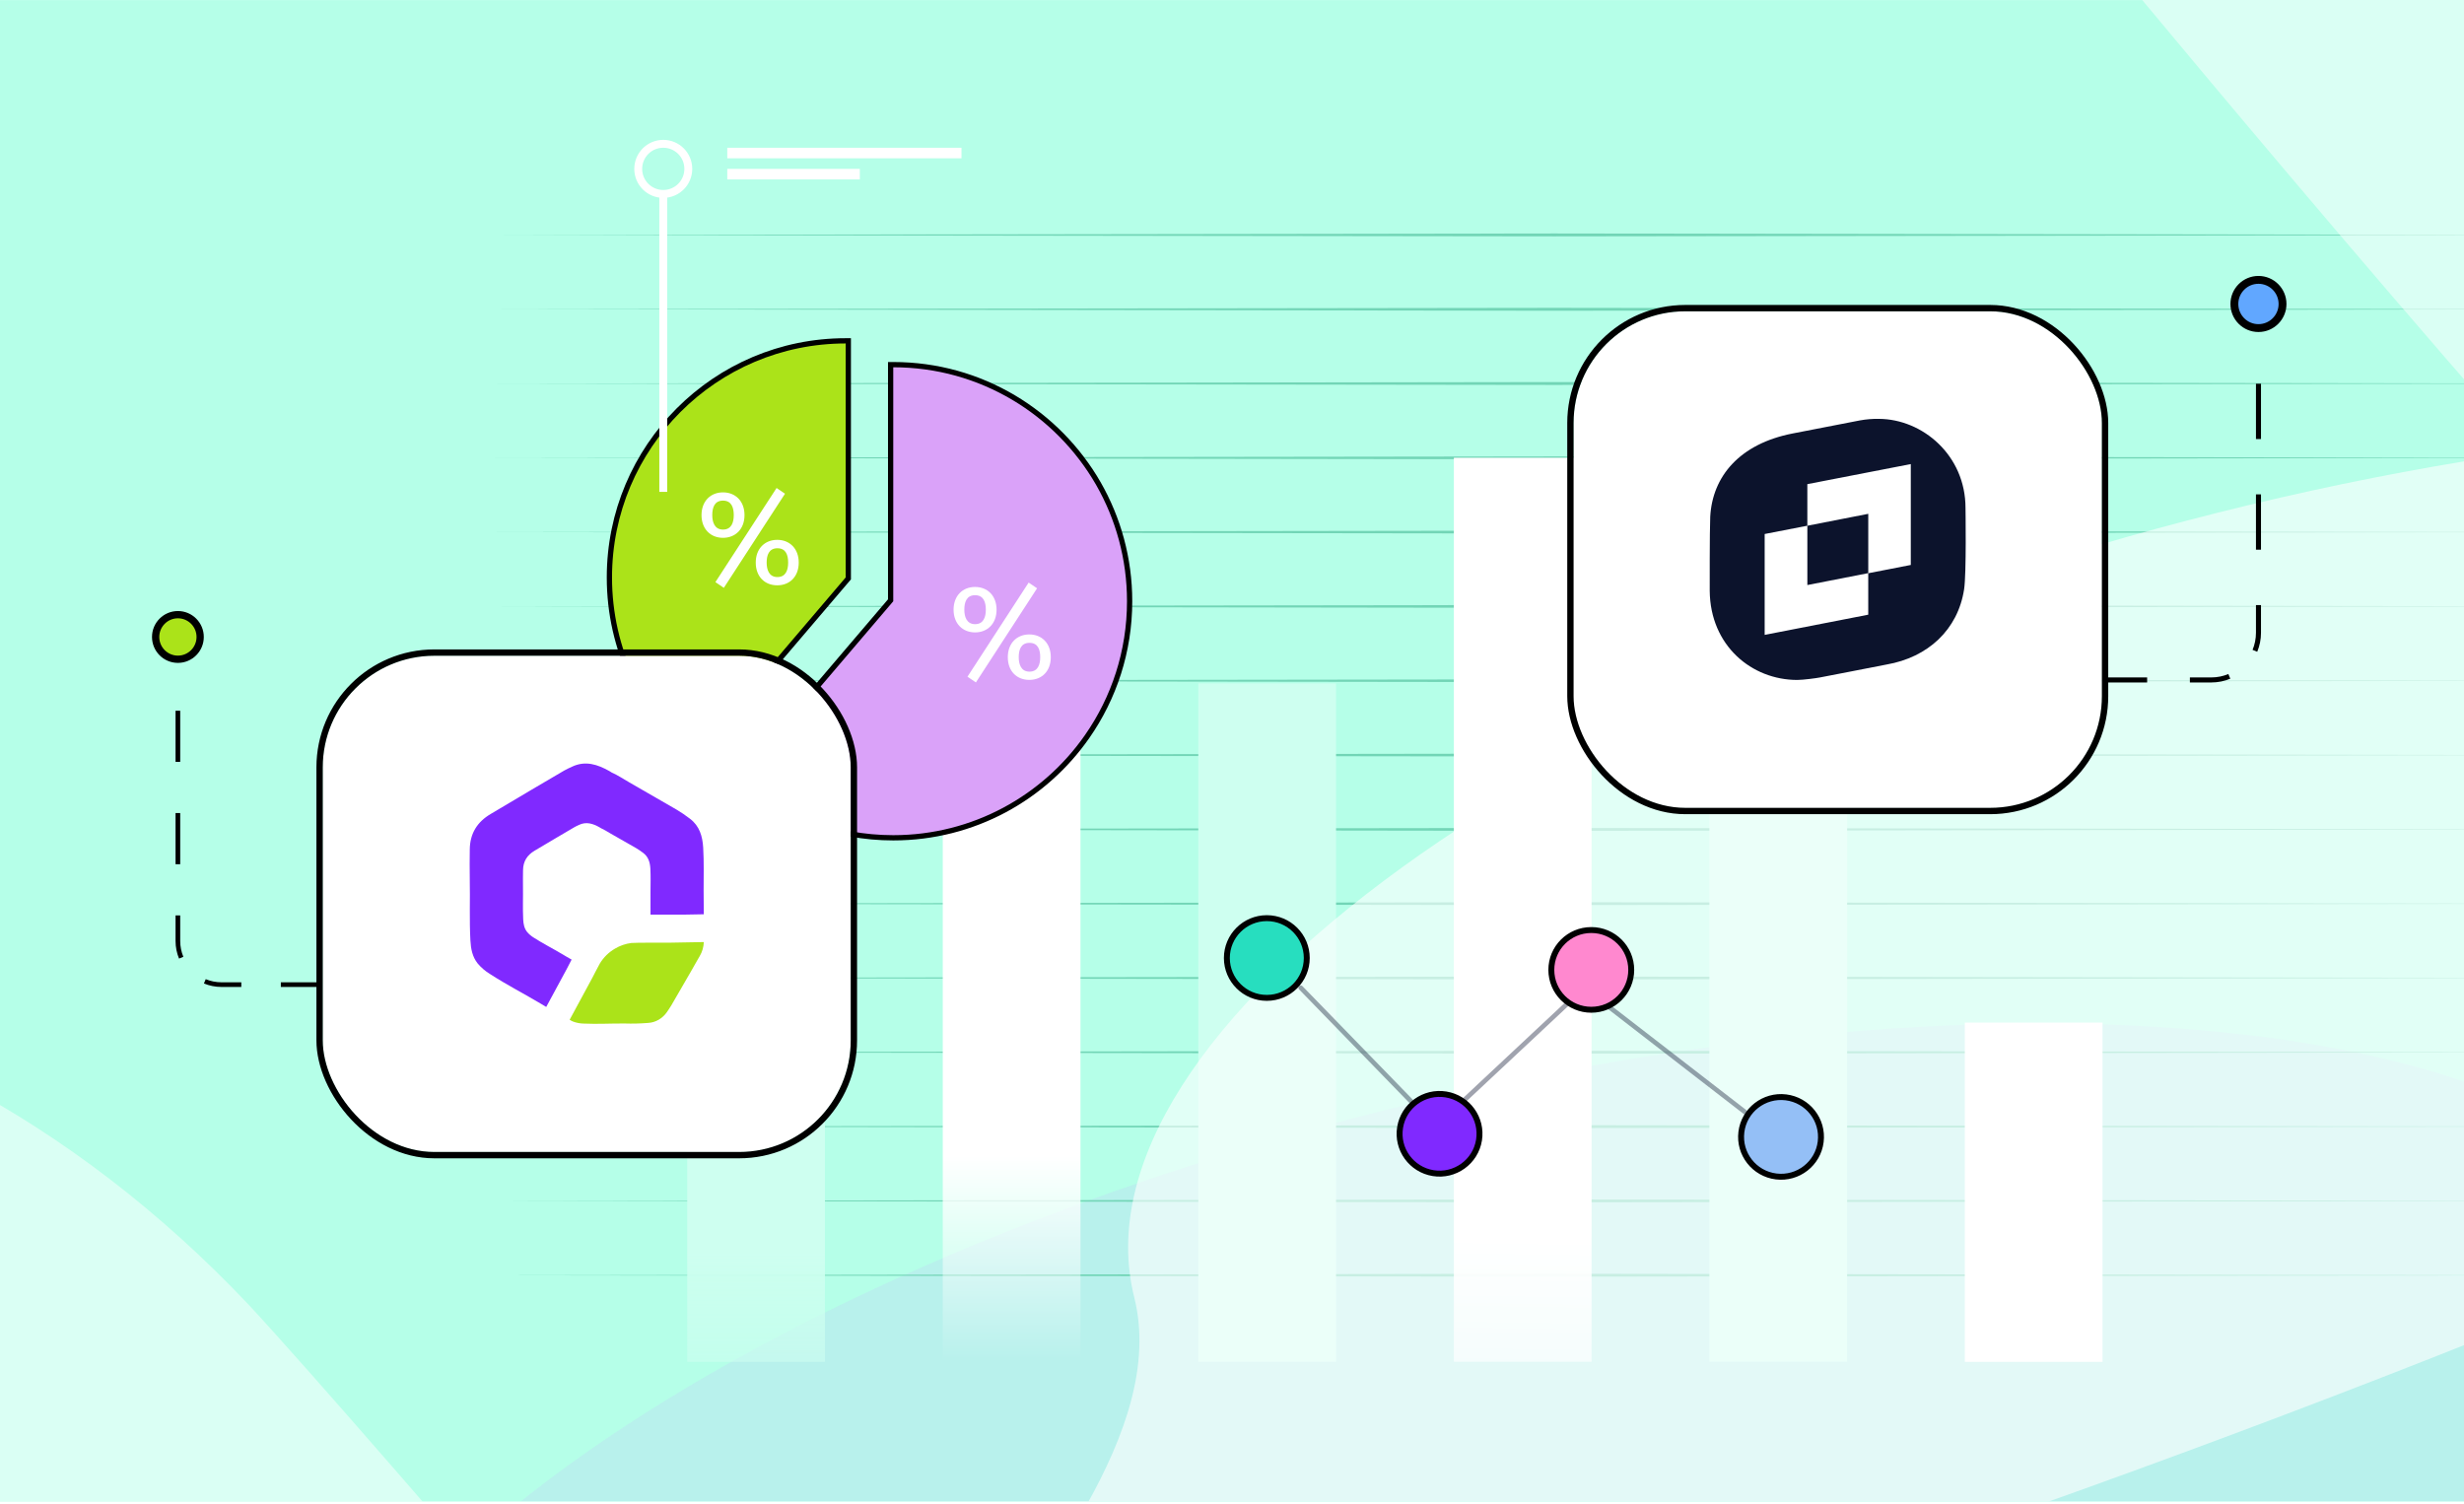 <svg width="832" height="508" viewBox="0 0 832 508" fill="none" xmlns="http://www.w3.org/2000/svg">
<g clip-path="url(#clip0_149_802)">
<rect width="832" height="507" transform="translate(0 0.031)" fill="#B5FFE8"/>
<g filter="url(#filter0_f_149_802)">
<path d="M101.799 639.739C79.235 549.798 242.936 431.228 467.436 374.906C691.937 318.583 892.222 345.837 914.786 435.778C937.35 525.719 364.853 737.092 140.353 793.414C-84.147 849.736 124.363 729.68 101.799 639.739Z" fill="#C4BAFA" fill-opacity="0.2"/>
</g>
<path d="M167.197 79.347L524.802 78.838L882.452 79.347L524.802 79.817L167.197 79.347Z" fill="#72D5B6"/>
<path d="M167.197 104.419L524.802 103.948L882.452 104.419L524.802 104.928L167.197 104.419Z" fill="#72D5B6"/>
<path d="M167.197 129.514L524.802 129.005L882.452 129.514L524.802 129.984L167.197 129.514Z" fill="#72D5B6"/>
<path d="M167.197 154.585L524.802 154.115L882.452 154.585L524.802 155.094L167.197 154.585Z" fill="#72D5B6"/>
<path d="M167.197 179.68L524.802 179.171L882.452 179.68L524.802 180.15L167.197 179.68Z" fill="#72D5B6"/>
<path d="M167.197 204.752L524.802 204.281L882.452 204.752L524.802 205.261L167.197 204.752Z" fill="#72D5B6"/>
<path d="M167.197 229.862L524.802 229.392L882.452 229.862L524.802 230.332L167.197 229.862Z" fill="#72D5B6"/>
<path d="M167.197 254.973L524.802 254.464L882.452 254.973L524.802 255.443L167.197 254.973Z" fill="#72D5B6"/>
<path d="M167.197 280.044L524.802 279.574L882.452 280.044L524.802 280.553L167.197 280.044Z" fill="#72D5B6"/>
<path d="M167.197 305.155L524.802 304.646L882.452 305.155L524.802 305.625L167.197 305.155Z" fill="#72D5B6"/>
<path d="M167.197 330.218L524.802 329.748L882.452 330.218L524.802 330.727L167.197 330.218Z" fill="#72D5B6"/>
<path d="M167.197 355.321L524.802 354.812L882.452 355.321L524.802 355.791L167.197 355.321Z" fill="#72D5B6"/>
<path d="M167.197 380.4L524.802 379.93L882.452 380.4L524.802 380.909L167.197 380.4Z" fill="#72D5B6"/>
<path d="M167.197 405.503L524.802 405.033L882.452 405.503L524.802 405.973L167.197 405.503Z" fill="#72D5B6"/>
<path d="M167.197 430.621L524.802 430.112L882.452 430.621L524.802 431.091L167.197 430.621Z" fill="#72D5B6"/>
<path d="M278.549 254.979H232.047V459.869H278.549V254.979Z" fill="url(#paint0_linear_149_802)"/>
<path d="M364.839 168.288H318.337V459.818H364.839V168.288Z" fill="url(#paint1_linear_149_802)"/>
<path d="M451.128 230.742H404.626V459.839H451.128V230.742Z" fill="#CEFFF0"/>
<path d="M537.417 154.576H490.915V459.816H537.417V154.576Z" fill="url(#paint2_linear_149_802)"/>
<path d="M623.706 195.509H577.204V459.818H623.706V195.509Z" fill="#CEFFF0"/>
<path d="M709.949 345.297H663.447V459.865H709.949V345.297Z" fill="white"/>
<g filter="url(#filter1_f_149_802)">
<path d="M383.011 438.159C360.426 348.137 524.276 229.46 748.978 173.087C973.681 116.714 1174.15 143.992 1196.73 234.014C1219.32 324.037 646.302 535.6 421.6 591.973C196.897 648.346 405.596 528.181 383.011 438.159Z" fill="white" fill-opacity="0.6"/>
</g>
<path fill-rule="evenodd" clip-rule="evenodd" d="M717.481 -6.741C580.902 -166.749 615.271 -385.66 744.596 -497.412C762.786 -513.485 784.3 -529.121 805.724 -541.407C826.837 -553.428 1040.71 -673.251 1040.71 -673.251C1225.28 -776.514 1390.6 -747.143 1501.5 -630.411C1539.59 -589.552 1695.26 -406.557 1695.26 -406.557C1835.94 -238.599 1800.78 -29.101 1664.89 86.894C1647.51 101.724 1602.31 130.762 1591.38 136.813C1576.64 145.304 1542.94 164.252 1490.12 193.79L1489.81 194.055C1454.6 213.747 1411.04 238.11 1358.97 267.276C1217.04 351.06 1055.74 343.357 932.888 236.82C885.055 195.547 717.636 -6.874 717.636 -6.874L717.481 -6.741Z" fill="white" fill-opacity="0.5"/>
<path fill-rule="evenodd" clip-rule="evenodd" d="M-728.483 1085.35C-873.386 915.589 -840.208 686.14 -706.339 570.425C-687.513 553.777 -665.206 537.63 -642.95 525C-621.016 512.644 -398.8 389.526 -398.8 389.526C-207.031 283.426 -33.723 316.365 83.772 440.354C124.14 483.744 289.299 677.886 289.299 677.886C438.598 856.047 404.468 1075.6 263.782 1195.69C245.795 1211.04 198.876 1240.96 187.525 1247.18C172.213 1255.91 137.196 1275.38 82.316 1305.73L81.995 1306C45.408 1326.23 0.147 1351.27 -53.948 1381.23C-201.364 1467.42 -370.197 1457.28 -500.058 1343.85C-550.62 1299.9 -728.323 1085.21 -728.323 1085.21L-728.483 1085.35Z" fill="white" fill-opacity="0.5"/>
<path d="M286.441 115.977V115.089H285.554C241.489 115.089 205.769 150.878 205.769 194.987C205.769 219.333 216.63 241.105 233.772 255.744L234.447 256.321L235.023 255.645L286.229 195.563L286.441 195.314V194.987V115.977Z" fill="#ABE319" stroke="black" stroke-width="1.774"/>
<path d="M249.74 262.534L249.166 263.207L249.838 263.783C263.759 275.713 281.878 282.898 301.621 282.898C328.731 282.898 352.699 269.368 367.105 248.684C376.124 235.751 381.432 219.998 381.432 203.027C381.432 188.578 377.586 175.021 370.897 163.31L370.896 163.307C357.086 139.29 331.251 123.129 301.621 123.129H300.733V124.016V202.7L249.74 262.534Z" fill="#DAA2F9" stroke="black" stroke-width="1.774"/>
<g clip-path="url(#clip1_149_802)">
<path d="M336.503 205.87C336.503 210.589 333.433 213.545 329.246 213.545C325.059 213.545 321.988 210.589 321.988 205.87C321.988 201.152 325.059 198.195 329.246 198.195C333.433 198.195 336.503 201.152 336.503 205.87ZM325.617 205.87C325.617 208.258 326.399 210.76 329.246 210.76C332.093 210.76 332.875 208.372 332.875 205.87C332.875 203.369 332.149 200.981 329.246 200.981C326.343 200.981 325.617 203.369 325.617 205.87ZM350.181 198.65L329.525 230.431L326.678 228.498L347.334 196.717L350.181 198.65ZM354.814 221.903C354.814 226.621 351.8 229.578 347.557 229.578C343.314 229.578 340.299 226.621 340.299 221.903C340.299 217.184 343.37 214.228 347.557 214.228C351.744 214.228 354.814 217.184 354.814 221.903ZM343.984 221.903C343.984 224.29 344.766 226.792 347.613 226.792C350.46 226.792 351.242 224.404 351.242 221.903C351.242 219.401 350.516 217.07 347.613 217.07C344.71 217.07 343.984 219.458 343.984 221.903Z" fill="white"/>
</g>
<g clip-path="url(#clip2_149_802)">
<path d="M251.391 173.932C251.391 178.651 248.321 181.607 244.134 181.607C239.947 181.607 236.876 178.651 236.876 173.932C236.876 169.213 239.947 166.257 244.134 166.257C248.321 166.257 251.391 169.213 251.391 173.932ZM240.505 173.932C240.505 176.32 241.287 178.821 244.134 178.821C246.981 178.821 247.763 176.434 247.763 173.932C247.763 171.431 247.037 169.043 244.134 169.043C241.231 169.043 240.505 171.431 240.505 173.932ZM265.069 166.712L244.413 198.492L241.566 196.559L262.222 164.779L265.069 166.712ZM269.703 189.964C269.703 194.683 266.688 197.64 262.445 197.64C258.202 197.64 255.188 194.683 255.188 189.964C255.188 185.246 258.258 182.289 262.445 182.289C266.632 182.289 269.703 185.246 269.703 189.964ZM258.872 189.964C258.872 192.352 259.654 194.854 262.501 194.854C265.348 194.854 266.13 192.466 266.13 189.964C266.13 187.463 265.404 185.132 262.501 185.132C259.598 185.132 258.872 187.52 258.872 189.964Z" fill="white"/>
</g>
<path d="M60.065 209.872C62.38 209.872 64.257 211.749 64.257 214.065C64.257 216.38 62.38 218.257 60.065 218.257C57.75 218.257 55.873 216.38 55.873 214.065C55.873 211.749 57.75 209.872 60.065 209.872ZM250.268 331.923C250.575 332.23 250.575 332.727 250.268 333.034L245.265 338.037C244.958 338.344 244.461 338.344 244.154 338.037C243.847 337.73 243.847 337.232 244.154 336.925L248.6 332.479L244.154 328.032C243.847 327.725 243.847 327.227 244.154 326.92C244.461 326.613 244.958 326.613 245.265 326.92L250.268 331.923ZM60.851 214.065L60.851 222.704L59.279 222.704L59.279 214.065L60.851 214.065ZM60.851 239.983L60.851 257.261L59.279 257.261L59.279 239.983L60.851 239.983ZM60.851 274.54L60.851 291.819L59.279 291.819L59.279 274.54L60.851 274.54ZM60.851 309.098L60.851 317.737L59.279 317.737L59.279 309.098L60.851 309.098ZM60.851 317.737C60.851 319.631 61.228 321.434 61.91 323.079L60.457 323.681C59.698 321.849 59.279 319.841 59.279 317.737L60.851 317.737ZM69.465 330.634C71.109 331.316 72.913 331.692 74.806 331.692L74.806 333.265C72.703 333.265 70.694 332.846 68.862 332.086L69.465 330.634ZM74.806 331.692L81.48 331.692L81.48 333.265L74.806 333.265L74.806 331.692ZM94.827 331.692L108.174 331.692L108.174 333.265L94.827 333.265L94.827 331.692ZM121.521 331.692L134.868 331.692L134.868 333.265L121.521 333.265L121.521 331.692ZM148.215 331.692L154.888 331.692L154.888 333.265L148.215 333.265L148.215 331.692ZM154.888 331.692L162.79 331.692L162.79 333.265L154.888 333.265L154.888 331.692ZM178.594 331.692L194.398 331.692L194.398 333.265L178.594 333.265L178.594 331.692ZM210.202 331.692L226.006 331.692L226.006 333.265L210.202 333.265L210.202 331.692ZM241.81 331.692L249.712 331.692L249.712 333.265L241.81 333.265L241.81 331.692ZM60.065 209.872C62.38 209.872 64.257 211.749 64.257 214.065C64.257 216.38 62.38 218.257 60.065 218.257C57.75 218.257 55.873 216.38 55.873 214.065C55.873 211.749 57.75 209.872 60.065 209.872ZM250.268 331.923C250.575 332.23 250.575 332.727 250.268 333.034L245.265 338.037C244.958 338.344 244.461 338.344 244.154 338.037C243.847 337.73 243.847 337.232 244.154 336.925L248.6 332.479L244.154 328.032C243.847 327.725 243.847 327.227 244.154 326.92C244.461 326.613 244.958 326.613 245.265 326.92L250.268 331.923ZM60.851 214.065L60.851 222.704L59.279 222.704L59.279 214.065L60.851 214.065ZM60.851 239.983L60.851 257.261L59.279 257.261L59.279 239.983L60.851 239.983ZM60.851 274.54L60.851 291.819L59.279 291.819L59.279 274.54L60.851 274.54ZM60.851 309.098L60.851 317.737L59.279 317.737L59.279 309.098L60.851 309.098ZM60.851 317.737C60.851 319.631 61.228 321.434 61.91 323.079L60.457 323.681C59.698 321.849 59.279 319.841 59.279 317.737L60.851 317.737ZM69.465 330.634C71.109 331.316 72.913 331.692 74.806 331.692L74.806 333.265C72.703 333.265 70.694 332.846 68.862 332.086L69.465 330.634ZM74.806 331.692L81.48 331.692L81.48 333.265L74.806 333.265L74.806 331.692ZM94.827 331.692L108.174 331.692L108.174 333.265L94.827 333.265L94.827 331.692ZM121.521 331.692L134.868 331.692L134.868 333.265L121.521 333.265L121.521 331.692ZM148.215 331.692L154.888 331.692L154.888 333.265L148.215 333.265L148.215 331.692ZM154.888 331.692L162.79 331.692L162.79 333.265L154.888 333.265L154.888 331.692ZM178.594 331.692L194.398 331.692L194.398 333.265L178.594 333.265L178.594 331.692ZM210.202 331.692L226.006 331.692L226.006 333.265L210.202 333.265L210.202 331.692ZM241.81 331.692L249.712 331.692L249.712 333.265L241.81 333.265L241.81 331.692Z" fill="black"/>
<path d="M60.072 222.61C64.224 222.61 67.59 219.236 67.59 215.082C67.59 210.929 64.224 207.554 60.072 207.554C55.92 207.554 52.554 210.929 52.554 215.082C52.554 219.236 55.92 222.61 60.072 222.61Z" fill="#ABE319" stroke="black" stroke-width="2.455"/>
<path d="M762.603 96.998C760.099 96.998 758.069 99.028 758.069 101.532C758.069 104.036 760.099 106.066 762.603 106.066C765.107 106.066 767.137 104.036 767.137 101.532C767.137 99.028 765.107 96.998 762.603 96.998ZM556.897 228.997C556.565 229.329 556.565 229.867 556.897 230.199L562.307 235.609C562.639 235.941 563.178 235.941 563.51 235.609C563.842 235.277 563.842 234.739 563.51 234.407L558.701 229.598L563.51 224.789C563.842 224.457 563.842 223.919 563.51 223.587C563.178 223.255 562.639 223.255 562.307 223.587L556.897 228.997ZM761.753 101.532L761.753 110.876L763.453 110.876L763.453 101.532L761.753 101.532ZM761.753 129.563L761.753 148.25L763.453 148.25L763.453 129.563L761.753 129.563ZM761.753 166.937L761.753 185.624L763.453 185.624L763.453 166.937L761.753 166.937ZM761.753 204.311L761.753 213.655L763.453 213.655L763.453 204.311L761.753 204.311ZM761.753 213.655C761.753 215.703 761.345 217.654 760.608 219.432L762.179 220.083C763 218.102 763.453 215.93 763.453 213.655L761.753 213.655ZM752.437 227.603C750.659 228.341 748.708 228.748 746.66 228.748L746.66 230.448C748.935 230.448 751.107 229.995 753.088 229.174L752.437 227.603ZM746.66 228.748L739.442 228.748L739.442 230.448L746.66 230.448L746.66 228.748ZM725.008 228.748L710.573 228.748L710.573 230.448L725.008 230.448L725.008 228.748ZM696.138 228.748L681.703 228.748L681.703 230.448L696.138 230.448L696.138 228.748ZM667.268 228.748L660.051 228.748L660.051 230.448L667.268 230.448L667.268 228.748ZM660.051 228.748L651.505 228.748L651.505 230.448L660.051 230.448L660.051 228.748ZM634.413 228.748L617.32 228.748L617.32 230.448L634.413 230.448L634.413 228.748ZM600.228 228.748L583.136 228.748L583.136 230.448L600.228 230.448L600.228 228.748ZM566.044 228.748L557.498 228.748L557.498 230.448L566.044 230.448L566.044 228.748ZM762.603 96.998C760.099 96.998 758.069 99.028 758.069 101.532C758.069 104.036 760.099 106.066 762.603 106.066C765.107 106.066 767.137 104.036 767.137 101.532C767.137 99.028 765.107 96.998 762.603 96.998ZM556.897 228.997C556.565 229.329 556.565 229.867 556.897 230.199L562.307 235.609C562.639 235.941 563.178 235.941 563.51 235.609C563.842 235.277 563.842 234.739 563.51 234.407L558.701 229.598L563.51 224.789C563.842 224.457 563.842 223.919 563.51 223.587C563.178 223.255 562.639 223.255 562.307 223.587L556.897 228.997ZM761.753 101.532L761.753 110.876L763.453 110.876L763.453 101.532L761.753 101.532ZM761.753 129.563L761.753 148.25L763.453 148.25L763.453 129.563L761.753 129.563ZM761.753 166.937L761.753 185.624L763.453 185.624L763.453 166.937L761.753 166.937ZM761.753 204.311L761.753 213.655L763.453 213.655L763.453 204.311L761.753 204.311ZM761.753 213.655C761.753 215.703 761.345 217.654 760.608 219.432L762.179 220.083C763 218.102 763.453 215.93 763.453 213.655L761.753 213.655ZM752.437 227.603C750.659 228.341 748.708 228.748 746.66 228.748L746.66 230.448C748.935 230.448 751.107 229.995 753.088 229.174L752.437 227.603ZM746.66 228.748L739.442 228.748L739.442 230.448L746.66 230.448L746.66 228.748ZM725.008 228.748L710.573 228.748L710.573 230.448L725.008 230.448L725.008 228.748ZM696.138 228.748L681.703 228.748L681.703 230.448L696.138 230.448L696.138 228.748ZM667.268 228.748L660.051 228.748L660.051 230.448L667.268 230.448L667.268 228.748ZM660.051 228.748L651.505 228.748L651.505 230.448L660.051 230.448L660.051 228.748ZM634.413 228.748L617.32 228.748L617.32 230.448L634.413 230.448L634.413 228.748ZM600.228 228.748L583.136 228.748L583.136 230.448L600.228 230.448L600.228 228.748ZM566.044 228.748L557.498 228.748L557.498 230.448L566.044 230.448L566.044 228.748Z" fill="black"/>
<path d="M762.595 110.784C758.105 110.784 754.464 107.135 754.464 102.643C754.464 98.15 758.105 94.501 762.595 94.501C767.085 94.501 770.726 98.15 770.726 102.643C770.726 107.135 767.085 110.784 762.595 110.784Z" fill="#61A7FF" stroke="black" stroke-width="2.655"/>
<g filter="url(#filter2_d_149_802)">
<rect x="108.984" y="218" width="178.273" height="167.559" rx="37.683" fill="white"/>
<rect x="107.914" y="216.929" width="180.414" height="169.7" rx="38.754" stroke="black" stroke-width="2.141"/>
</g>
<path d="M214.286 309.054C214.34 309.092 214.379 309.148 214.396 309.213C214.379 309.148 214.34 309.092 214.286 309.054Z" fill="#141A25"/>
<path d="M213.205 318.412C211.237 318.659 209.34 319.313 207.633 320.334C205.549 321.549 203.799 323.272 202.544 325.346C202.149 326.01 199.943 330.296 199.943 330.296L192.353 344.328L192.433 344.385C192.786 344.617 193.161 344.812 193.552 344.967C194.703 345.385 195.913 345.61 197.136 345.633C201.726 345.844 206.318 345.57 210.909 345.604C213.54 345.689 216.174 345.624 218.798 345.41C220.061 345.345 221.291 344.98 222.389 344.344C223.515 343.691 224.483 342.791 225.222 341.711C225.726 340.956 226.251 340.214 226.708 339.432C228.891 335.683 231.063 331.93 233.224 328.173C233.904 326.995 234.57 325.809 235.24 324.627C235.575 324.038 235.924 323.452 236.261 322.859C237.116 321.42 237.593 319.783 237.645 318.105L225.811 318.317C225.811 318.317 214.386 318.27 213.205 318.412ZM223.245 321.729C223.173 321.805 223.129 321.905 223.121 322.01C223.129 321.905 223.172 321.806 223.244 321.729H223.245Z" fill="#ABE319"/>
<path d="M226.951 314.518C226.964 314.356 227.032 314.204 227.142 314.087C227.032 314.204 226.964 314.356 226.951 314.518Z" fill="#8029FF"/>
<path d="M184.437 340.013L191.344 327.245C191.344 327.245 192.13 325.718 193.012 324.022C191.884 323.405 190.783 322.738 189.679 322.083C186.534 320.219 183.267 318.568 180.192 316.582C179.357 316.075 178.61 315.434 177.979 314.683C176.997 313.449 176.741 311.978 176.664 310.461C176.474 306.703 176.654 302.946 176.589 299.188C176.559 297.399 176.589 295.609 176.612 293.819C176.649 290.86 178.005 288.742 180.491 287.27C183.014 285.777 185.534 284.282 188.052 282.784C190.052 281.602 192.054 280.425 194.06 279.254C194.52 278.988 195.014 278.779 195.495 278.55C197.965 277.369 200.208 278.114 202.394 279.331C202.533 279.408 202.664 279.499 202.799 279.583C203.912 280.128 204.997 280.73 206.049 281.387C208.934 283.02 211.813 284.664 214.687 286.319C215.552 286.828 216.386 287.389 217.184 288.001C218.945 289.324 219.491 291.216 219.604 293.309C219.743 295.919 219.662 298.533 219.65 301.146C219.641 303.71 219.688 306.273 219.659 308.839C225.026 308.815 231.083 308.839 231.083 308.839L237.648 308.722C237.623 306.04 237.586 303.359 237.586 300.678C237.586 295.868 237.719 291.056 237.443 286.248C237.221 282.391 236.209 278.903 232.97 276.456C231.504 275.324 229.97 274.284 228.379 273.34C223.098 270.278 217.809 267.229 212.513 264.194C210.531 263.062 208.634 261.775 206.539 260.85C206.291 260.693 206.049 260.527 205.796 260.383C201.78 258.129 197.662 256.739 193.141 258.896C192.261 259.317 191.358 259.695 190.516 260.186C186.842 262.319 183.178 264.471 179.525 266.643C174.911 269.372 170.3 272.108 165.693 274.849C161.142 277.542 158.672 281.43 158.625 286.881C158.596 290.176 158.552 293.472 158.621 296.766C158.766 303.686 158.462 310.611 158.836 317.527C158.987 320.322 159.466 323.031 161.276 325.31C162.436 326.697 163.811 327.884 165.347 328.824C170.997 332.502 176.998 335.565 182.778 339.016C183.331 339.348 183.885 339.681 184.437 340.013Z" fill="#8029FF"/>
<path d="M484.789 381.567L438.658 334.096C438.358 333.781 438.358 333.278 438.674 332.979C438.989 332.68 439.478 332.68 439.793 332.995L484.852 379.349L534.91 332.507L594.241 378.39C594.588 378.657 594.651 379.145 594.383 379.491C594.115 379.837 593.626 379.9 593.279 379.632L535.02 334.567L484.805 381.551L484.789 381.567Z" fill="#121936" fill-opacity="0.4"/>
<path d="M427.756 336.948C435.205 336.948 441.248 330.925 441.248 323.489C441.248 316.053 435.205 310.03 427.756 310.03C420.308 310.03 414.265 316.053 414.265 323.489C414.265 330.925 420.308 336.948 427.756 336.948Z" fill="#27DEBF" stroke="black" stroke-width="2.002"/>
<path d="M537.316 340.961C544.774 340.961 550.807 334.931 550.807 327.503C550.807 320.058 544.774 314.044 537.316 314.044C529.857 314.044 523.824 320.058 523.824 327.503C523.824 334.947 529.857 340.961 537.316 340.961Z" fill="#FF88CF" stroke="black" stroke-width="2.002"/>
<path d="M499.399 385C500.593 377.66 495.596 370.749 488.243 369.559C480.891 368.369 473.958 373.348 472.764 380.688C471.569 388.027 476.566 394.938 483.919 396.128C491.272 397.319 498.204 392.339 499.399 385Z" fill="#8029FF" stroke="black" stroke-width="2.002"/>
<path d="M614.78 385.54C615.691 378.161 610.431 371.446 603.038 370.538C595.645 369.63 588.91 374.871 587.998 382.251C587.087 389.631 592.347 396.345 599.74 397.253C607.133 398.161 613.869 392.92 614.78 385.54Z" fill="#94BFF6" stroke="black" stroke-width="2.002"/>
<path d="M223.962 166.091V64.184" stroke="white" stroke-width="2.662" stroke-miterlimit="10"/>
<path d="M223.96 65.485C228.633 65.485 232.414 61.697 232.414 57.022C232.414 52.347 228.633 48.56 223.96 48.56C219.287 48.56 215.505 52.347 215.505 57.022C215.505 61.697 219.287 65.485 223.96 65.485Z" fill="#B5FFE8" stroke="white" stroke-width="2.662" stroke-miterlimit="10"/>
<path d="M324.659 49.891H245.575V53.456H324.659V49.891Z" fill="white"/>
<path d="M290.326 57.023H245.575V60.589H290.326V57.023Z" fill="white"/>
<g filter="url(#filter3_d_149_802)">
<rect x="531.344" y="101.688" width="178.386" height="167.666" rx="37.708" fill="white"/>
<rect x="530.273" y="100.616" width="180.529" height="169.809" rx="38.779" stroke="black" stroke-width="2.142"/>
</g>
<path fill-rule="evenodd" clip-rule="evenodd" d="M634.466 141.438C649.181 141.526 663.678 153.726 663.678 171.524C663.678 171.524 664.027 193.739 663.197 199.03C661.101 212.63 650.971 221.988 636.999 224.393C631.951 225.373 627.721 226.198 624.308 226.865L624.292 226.868C619.182 227.865 615.907 228.504 614.468 228.766C613.42 228.985 608.835 229.597 606.87 229.597C591.5 229.597 577.484 218.052 577.309 199.511C577.309 199.511 577.266 179.177 577.484 174.454C578.226 160.854 587.396 149.878 605.255 146.38C605.255 146.38 625.952 142.357 628.004 141.963C630.1 141.57 632.37 141.395 634.466 141.438ZM645.202 156.703L610.271 163.481V177.518L595.861 180.317V214.382L630.837 207.561V193.567L645.202 190.768V156.703ZM630.843 193.528V173.5L610.277 177.523V197.551L630.843 193.528Z" fill="#0C132C"/>
</g>
<defs>
<filter id="filter0_f_149_802" x="-232.742" y="77.584" width="1416.18" height="998.305" filterUnits="userSpaceOnUse" color-interpolation-filters="sRGB">
<feFlood flood-opacity="0" result="BackgroundImageFix"/>
<feBlend mode="normal" in="SourceGraphic" in2="BackgroundImageFix" result="shape"/>
<feGaussianBlur stdDeviation="134" result="effect1_foregroundBlur_149_802"/>
</filter>
<filter id="filter1_f_149_802" x="48.168" y="-124.503" width="1417.45" height="999.206" filterUnits="userSpaceOnUse" color-interpolation-filters="sRGB">
<feFlood flood-opacity="0" result="BackgroundImageFix"/>
<feBlend mode="normal" in="SourceGraphic" in2="BackgroundImageFix" result="shape"/>
<feGaussianBlur stdDeviation="134.121" result="effect1_foregroundBlur_149_802"/>
</filter>
<filter id="filter2_d_149_802" x="55.457" y="167.898" width="285.328" height="274.614" filterUnits="userSpaceOnUse" color-interpolation-filters="sRGB">
<feFlood flood-opacity="0" result="BackgroundImageFix"/>
<feColorMatrix in="SourceAlpha" type="matrix" values="0 0 0 0 0 0 0 0 0 0 0 0 0 0 0 0 0 0 127 0" result="hardAlpha"/>
<feOffset dy="3.426"/>
<feGaussianBlur stdDeviation="25.693"/>
<feComposite in2="hardAlpha" operator="out"/>
<feColorMatrix type="matrix" values="0 0 0 0 0.675 0 0 0 0 0.867 0 0 0 0 0.797 0 0 0 0.6 0"/>
<feBlend mode="normal" in2="BackgroundImageFix" result="effect1_dropShadow_149_802"/>
<feBlend mode="normal" in="SourceGraphic" in2="effect1_dropShadow_149_802" result="shape"/>
</filter>
<filter id="filter3_d_149_802" x="494.922" y="68.694" width="251.23" height="240.51" filterUnits="userSpaceOnUse" color-interpolation-filters="sRGB">
<feFlood flood-opacity="0" result="BackgroundImageFix"/>
<feColorMatrix in="SourceAlpha" type="matrix" values="0 0 0 0 0 0 0 0 0 0 0 0 0 0 0 0 0 0 127 0" result="hardAlpha"/>
<feOffset dy="3.428"/>
<feGaussianBlur stdDeviation="17.14"/>
<feComposite in2="hardAlpha" operator="out"/>
<feColorMatrix type="matrix" values="0 0 0 0 0.675 0 0 0 0 0.867 0 0 0 0 0.797 0 0 0 1 0"/>
<feBlend mode="normal" in2="BackgroundImageFix" result="effect1_dropShadow_149_802"/>
<feBlend mode="normal" in="SourceGraphic" in2="effect1_dropShadow_149_802" result="shape"/>
</filter>
<linearGradient id="paint0_linear_149_802" x1="255.298" y1="422.243" x2="255.298" y2="508.051" gradientUnits="userSpaceOnUse">
<stop stop-color="#CEFFF0"/>
<stop offset="1" stop-color="#CEFFF0" stop-opacity="0"/>
</linearGradient>
<linearGradient id="paint1_linear_149_802" x1="341.588" y1="168.288" x2="341.588" y2="459.818" gradientUnits="userSpaceOnUse">
<stop offset="0.762" stop-color="white"/>
<stop offset="1" stop-color="white" stop-opacity="0"/>
</linearGradient>
<linearGradient id="paint2_linear_149_802" x1="514.166" y1="154.576" x2="508.118" y2="542.668" gradientUnits="userSpaceOnUse">
<stop offset="0.677" stop-color="white"/>
<stop offset="1" stop-color="white" stop-opacity="0"/>
</linearGradient>
<clipPath id="clip0_149_802">
<rect width="832" height="507" fill="white" transform="translate(0 0.031)"/>
</clipPath>
<clipPath id="clip1_149_802">
<rect width="32.826" height="33.713" fill="white" transform="translate(321.991 196.715)"/>
</clipPath>
<clipPath id="clip2_149_802">
<rect width="32.826" height="33.713" fill="white" transform="translate(236.877 164.777)"/>
</clipPath>
</defs>
</svg>
